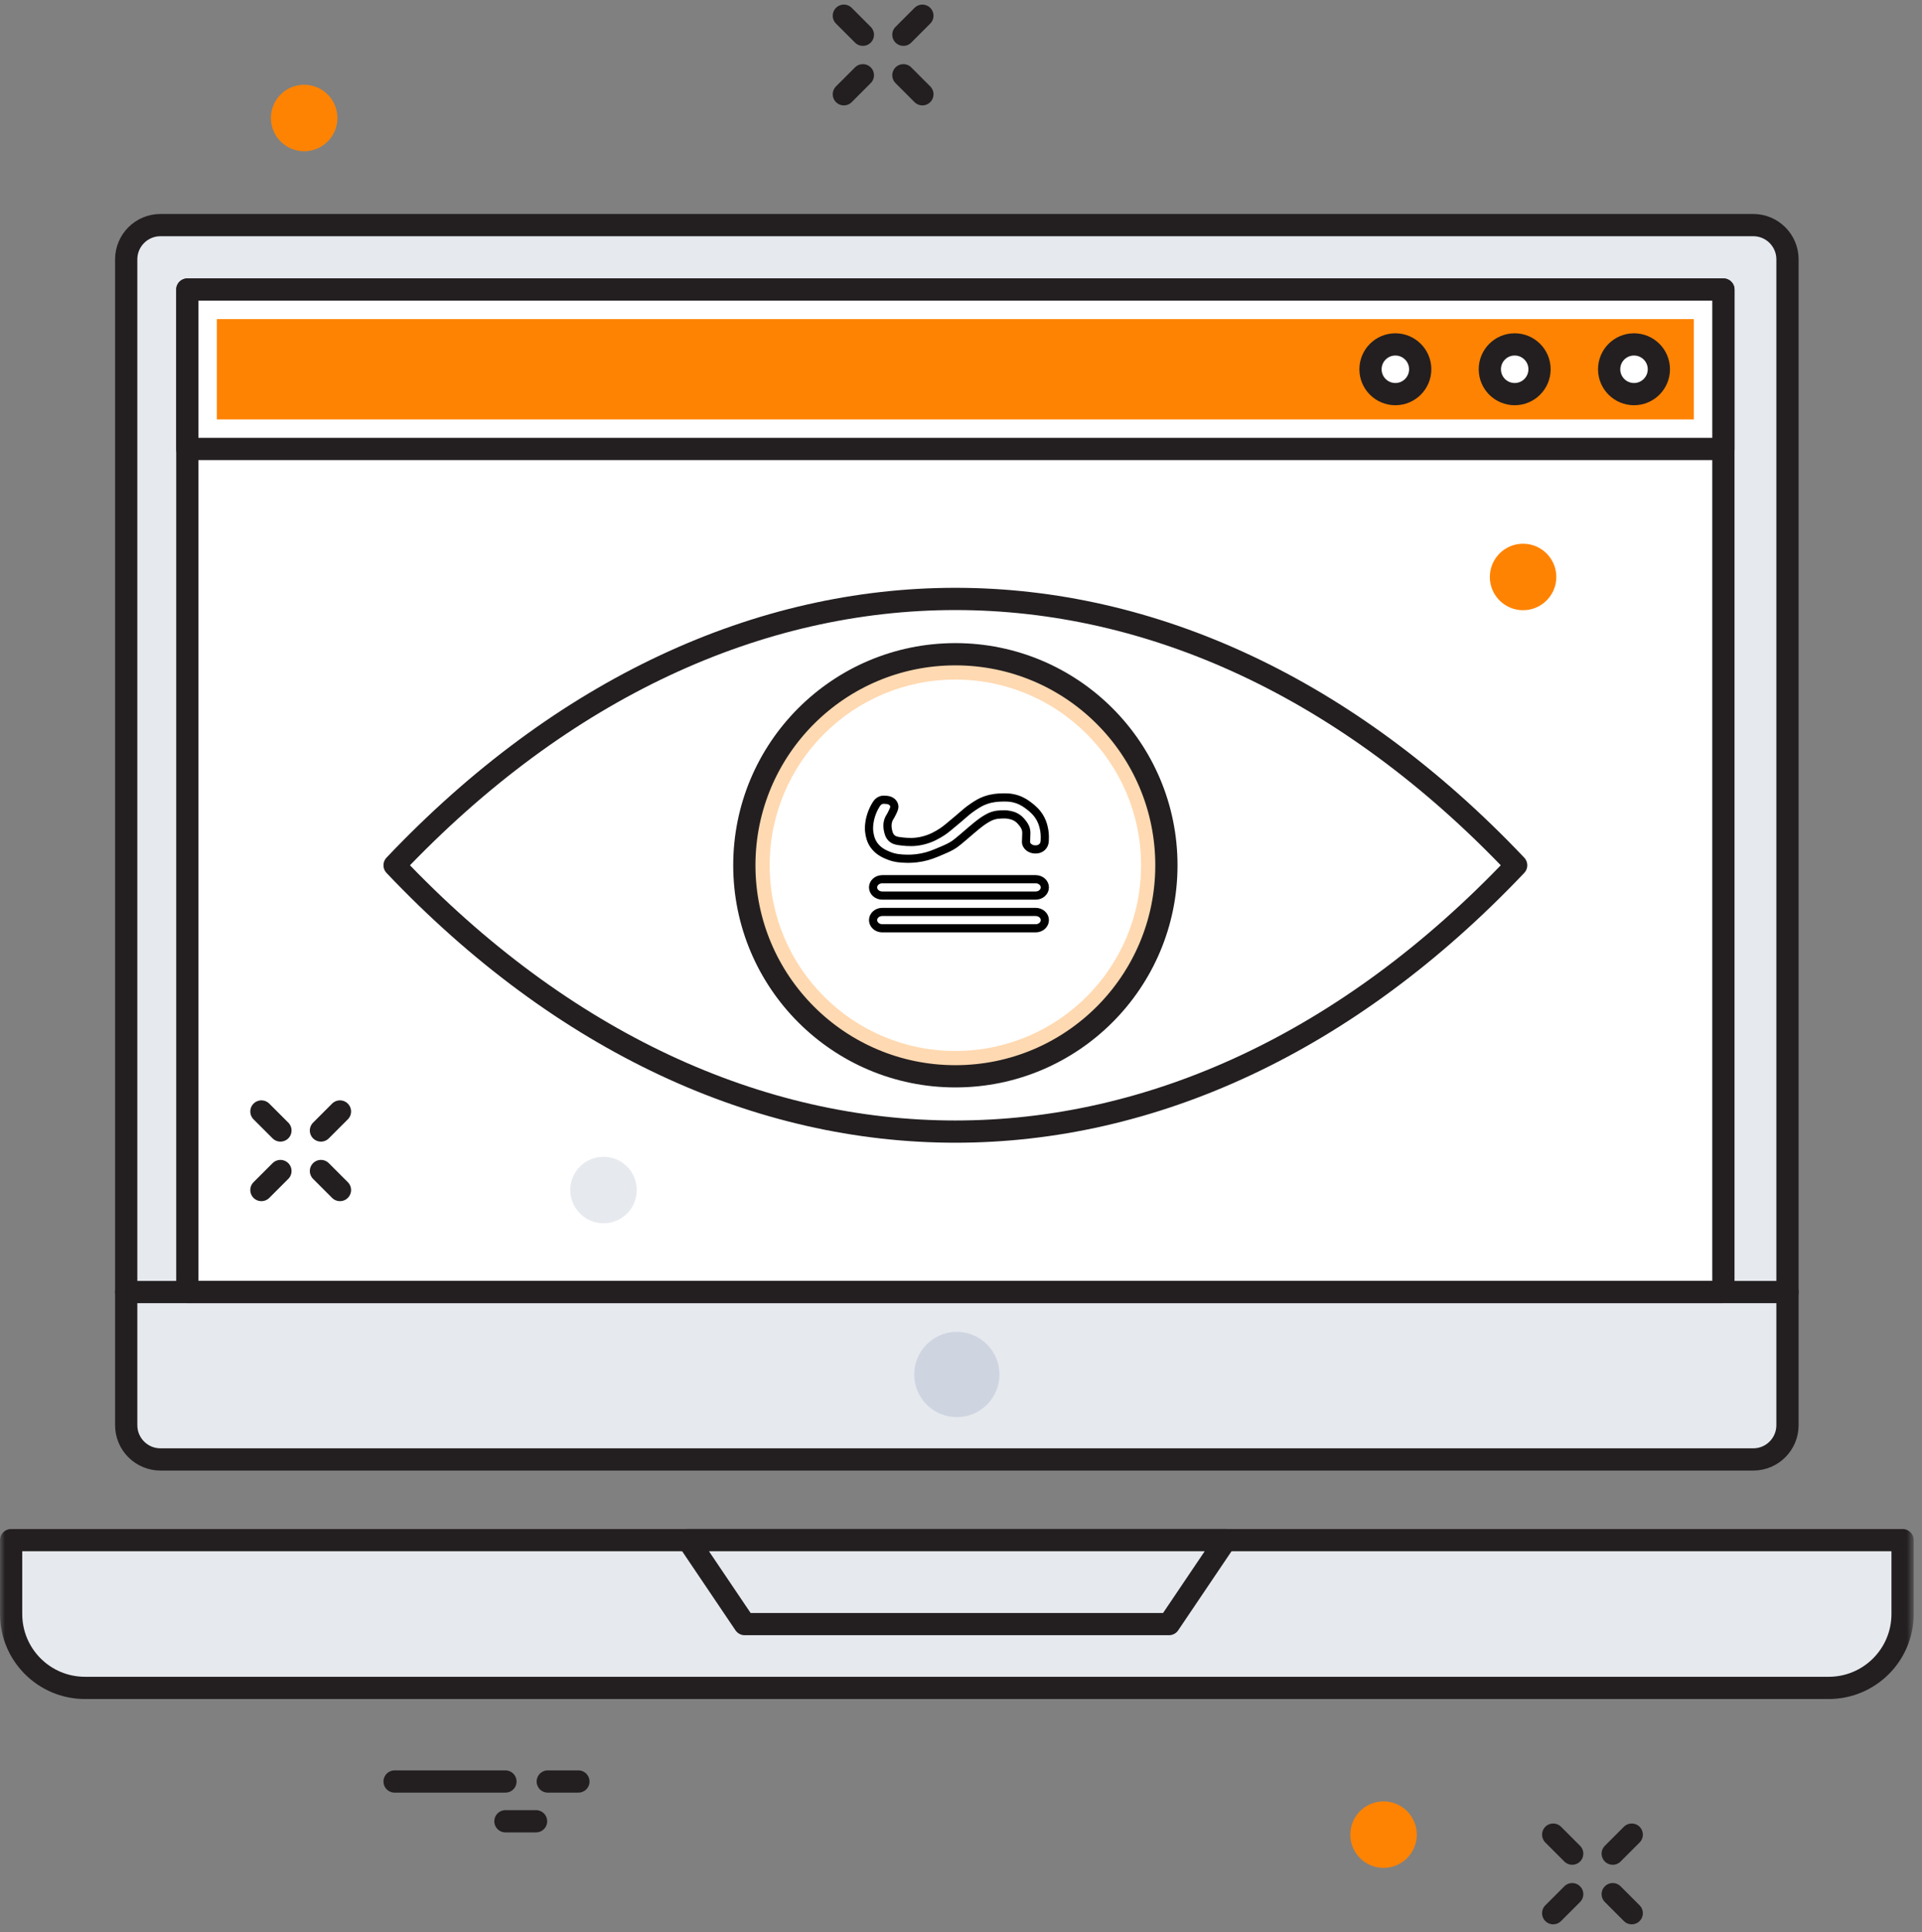 <?xml version="1.0" encoding="UTF-8"?>
<svg width="188px" height="189px" viewBox="0 0 188 189" version="1.1" xmlns="http://www.w3.org/2000/svg" xmlns:xlink="http://www.w3.org/1999/xlink">
    <rect x="0" y="0" width="188" height="189" fill="#808080" stroke="none"/>
    <!-- Generator: Sketch 63 (92445) - https://sketch.com -->
    <title>Trademark-watch</title>
    <desc>Created with Sketch.</desc>
    <defs>
        <polygon id="path-1" points="0 188.5 187.186 188.5 187.186 0.725 0 0.725"></polygon>
    </defs>
    <g id="Illustrations" stroke="none" stroke-width="1" fill="none" fill-rule="evenodd">
        <g id="Desktop-HD" transform="translate(-1147, -336)">
            <g id="Trademark-watch" transform="translate(1147, 335)">
                <line x1="159.608" y1="180.454" x2="157.748" y2="182.315" id="Stroke-1" stroke="#231F20" stroke-width="2.175" stroke-linecap="round"></line>
                <g id="Group-6" transform="translate(151.8, 185.875)" stroke="#231F20" stroke-linecap="round" stroke-width="2.175">
                    <line x1="1.984" y1="0.403" x2="0.125" y2="2.263" id="Stroke-2"></line>
                    <line x1="7.808" y1="2.263" x2="5.948" y2="0.402" id="Stroke-4"></line>
                </g>
                <line x1="153.784" y1="182.314" x2="151.925" y2="180.454" id="Stroke-7" stroke="#231F20" stroke-width="2.175" stroke-linecap="round"></line>
                <line x1="90.223" y1="2.538" x2="88.365" y2="4.398" id="Stroke-8" stroke="#231F20" stroke-width="2.175" stroke-linecap="round"></line>
                <line x1="84.401" y1="8.36" x2="82.541" y2="10.221" id="Stroke-10" stroke="#231F20" stroke-width="2.175" stroke-linecap="round"></line>
                <line x1="90.223" y1="10.221" x2="88.365" y2="8.361" id="Stroke-11" stroke="#231F20" stroke-width="2.175" stroke-linecap="round"></line>
                <line x1="84.401" y1="4.398" x2="82.541" y2="2.537" id="Stroke-12" stroke="#231F20" stroke-width="2.175" stroke-linecap="round"></line>
                <line x1="38.596" y1="175.258" x2="49.439" y2="175.258" id="Stroke-14" stroke="#231F20" stroke-width="2.175" stroke-linecap="round"></line>
                <line x1="53.579" y1="175.258" x2="56.576" y2="175.258" id="Stroke-15" stroke="#231F20" stroke-width="2.175" stroke-linecap="round"></line>
                <line x1="49.438" y1="179.147" x2="52.434" y2="179.147" id="Stroke-16" stroke="#231F20" stroke-width="2.175" stroke-linecap="round"></line>
                <g id="Group-56" transform="translate(0, 0.725)">
                    <path d="M171.493,143.03 L15.695,143.03 C13.845,143.03 12.345,141.53 12.345,139.68 L12.345,25.642 C12.345,23.793 13.845,22.293 15.695,22.293 L171.493,22.293 C173.342,22.293 174.842,23.793 174.842,25.642 L174.842,139.68 C174.842,141.53 173.342,143.03 171.493,143.03" id="Fill-17" fill="#E6E9EE"></path>
                    <path d="M171.493,143.03 L15.695,143.03 C13.845,143.03 12.345,141.53 12.345,139.68 L12.345,25.642 C12.345,23.793 13.845,22.293 15.695,22.293 L171.493,22.293 C173.342,22.293 174.842,23.793 174.842,25.642 L174.842,139.68 C174.842,141.53 173.342,143.03 171.493,143.03 Z" id="Stroke-19" stroke="#231F20" stroke-width="2.175" stroke-linecap="round" stroke-linejoin="round"></path>
                    <mask id="mask-2" fill="white">
                        <use xlink:href="#path-1"></use>
                    </mask>
                    <g id="Clip-22"></g>
                    <polygon id="Fill-21" fill="#FFFFFF" mask="url(#mask-2)" points="18.325 126.655 168.573 126.655 168.573 28.597 18.325 28.597"></polygon>
                    <polygon id="Stroke-23" stroke="#231F20" stroke-width="2.175" stroke-linecap="round" stroke-linejoin="round" mask="url(#mask-2)" points="18.325 126.655 168.573 126.655 168.573 28.597 18.325 28.597"></polygon>
                    <polygon id="Fill-24" fill="#FFFFFF" mask="url(#mask-2)" points="18.325 44.192 168.574 44.192 168.574 28.597 18.325 28.597"></polygon>
                    <polygon id="Stroke-25" stroke="#231F20" stroke-width="2.175" stroke-linecap="round" stroke-linejoin="round" mask="url(#mask-2)" points="18.325 44.192 168.574 44.192 168.574 28.597 18.325 28.597"></polygon>
                    <polygon id="Fill-26" fill="#FF8302" mask="url(#mask-2)" points="21.215 41.302 165.683 41.302 165.683 31.488 21.215 31.488"></polygon>
                    <line x1="12.345" y1="126.655" x2="174.841" y2="126.655" id="Stroke-27" stroke="#231F20" stroke-width="2.175" stroke-linecap="round" stroke-linejoin="round" mask="url(#mask-2)"></line>
                    <path d="M186.099,150.923 L1.088,150.923 L1.088,158.15 C1.088,162.142 4.324,165.377 8.315,165.377 L178.872,165.377 C182.864,165.377 186.099,162.142 186.099,158.15 L186.099,150.923 Z" id="Fill-28" fill="#E6E9EE" mask="url(#mask-2)"></path>
                    <path d="M186.099,150.923 L1.088,150.923 L1.088,158.15 C1.088,162.142 4.324,165.377 8.315,165.377 L178.872,165.377 C182.864,165.377 186.099,162.142 186.099,158.15 L186.099,150.923 Z" id="Stroke-29" stroke="#231F20" stroke-width="2.175" stroke-linecap="round" stroke-linejoin="round" mask="url(#mask-2)"></path>
                    <polygon id="Fill-30" fill="#E6E9EE" mask="url(#mask-2)" points="119.883 150.923 67.302 150.923 72.842 159.135 114.344 159.135"></polygon>
                    <polygon id="Stroke-31" stroke="#231F20" stroke-width="2.175" stroke-linecap="round" stroke-linejoin="round" mask="url(#mask-2)" points="119.883 150.923 67.302 150.923 72.842 159.135 114.344 159.135"></polygon>
                    <path d="M157.398,36.395 C157.398,37.737 158.487,38.826 159.83,38.826 C161.172,38.826 162.261,37.737 162.261,36.395 C162.261,35.052 161.172,33.963 159.83,33.963 C158.487,33.963 157.398,35.052 157.398,36.395" id="Fill-32" fill="#FFFFFF" mask="url(#mask-2)"></path>
                    <path d="M157.398,36.395 C157.398,37.737 158.487,38.826 159.83,38.826 C161.172,38.826 162.261,37.737 162.261,36.395 C162.261,35.052 161.172,33.963 159.83,33.963 C158.487,33.963 157.398,35.052 157.398,36.395 Z" id="Stroke-33" stroke="#231F20" stroke-width="2.175" stroke-linecap="round" stroke-linejoin="round" mask="url(#mask-2)"></path>
                    <path d="M145.727,36.395 C145.727,37.737 146.815,38.826 148.159,38.826 C149.501,38.826 150.589,37.737 150.589,36.395 C150.589,35.052 149.501,33.963 148.159,33.963 C146.815,33.963 145.727,35.052 145.727,36.395" id="Fill-34" fill="#FFFFFF" mask="url(#mask-2)"></path>
                    <path d="M145.727,36.395 C145.727,37.737 146.815,38.826 148.159,38.826 C149.501,38.826 150.589,37.737 150.589,36.395 C150.589,35.052 149.501,33.963 148.159,33.963 C146.815,33.963 145.727,35.052 145.727,36.395 Z" id="Stroke-35" stroke="#231F20" stroke-width="2.175" stroke-linecap="round" stroke-linejoin="round" mask="url(#mask-2)"></path>
                    <path d="M134.055,36.395 C134.055,37.737 135.144,38.826 136.486,38.826 C137.829,38.826 138.918,37.737 138.918,36.395 C138.918,35.052 137.829,33.963 136.486,33.963 C135.144,33.963 134.055,35.052 134.055,36.395" id="Fill-36" fill="#FFFFFF" mask="url(#mask-2)"></path>
                    <path d="M134.055,36.395 C134.055,37.737 135.144,38.826 136.486,38.826 C137.829,38.826 138.918,37.737 138.918,36.395 C138.918,35.052 137.829,33.963 136.486,33.963 C135.144,33.963 134.055,35.052 134.055,36.395 Z" id="Stroke-37" stroke="#231F20" stroke-width="2.175" stroke-linecap="round" stroke-linejoin="round" mask="url(#mask-2)"></path>
                    <path d="M148.303,84.912 C115.368,50.177 71.531,50.175 38.596,84.912 C71.531,119.646 115.368,119.646 148.303,84.912" id="Fill-38" fill="#FFFFFF" mask="url(#mask-2)"></path>
                    <path d="M148.303,84.912 C115.368,50.177 71.531,50.175 38.596,84.912 C71.531,119.646 115.368,119.646 148.303,84.912 Z" id="Stroke-39" stroke="#231F20" stroke-width="2.175" stroke-linecap="round" stroke-linejoin="round" mask="url(#mask-2)"></path>
                    <path d="M93.449,64.269 C82.049,64.269 72.807,73.511 72.807,84.911 C72.807,96.312 82.049,105.553 93.449,105.553 C104.849,105.553 114.091,96.312 114.091,84.911 C114.091,73.511 104.849,64.269 93.449,64.269" id="Fill-40" fill="#FFD9B1" mask="url(#mask-2)"></path>
                    <path d="M93.449,64.269 C82.049,64.269 72.807,73.511 72.807,84.911 C72.807,96.312 82.049,105.553 93.449,105.553 C104.849,105.553 114.091,96.312 114.091,84.911 C114.091,73.511 104.849,64.269 93.449,64.269 Z" id="Stroke-41" stroke="#231F20" stroke-width="2.175" stroke-linecap="round" stroke-linejoin="round" mask="url(#mask-2)"></path>
                    <path d="M93.449,66.747 C83.417,66.747 75.285,74.878 75.285,84.911 C75.285,94.944 83.417,103.075 93.449,103.075 C103.482,103.075 111.613,94.944 111.613,84.911 C111.613,74.878 103.482,66.747 93.449,66.747" id="Fill-42" fill="#FFFFFF" mask="url(#mask-2)"></path>
                    <line x1="33.253" y1="108.994" x2="31.393" y2="110.855" id="Stroke-46" stroke="#231F20" stroke-width="2.175" stroke-linecap="round" mask="url(#mask-2)"></line>
                    <line x1="27.43" y1="114.818" x2="25.57" y2="116.678" id="Stroke-47" stroke="#231F20" stroke-width="2.175" stroke-linecap="round" mask="url(#mask-2)"></line>
                    <line x1="33.253" y1="116.678" x2="31.393" y2="114.817" id="Stroke-48" stroke="#231F20" stroke-width="2.175" stroke-linecap="round" mask="url(#mask-2)"></line>
                    <line x1="27.43" y1="110.854" x2="25.57" y2="108.994" id="Stroke-49" stroke="#231F20" stroke-width="2.175" stroke-linecap="round" mask="url(#mask-2)"></line>
                    <path d="M91.232,80.171 C91.232,82.125 89.647,83.71 87.694,83.71 C85.739,83.71 84.154,82.125 84.154,80.171 C84.154,78.216 85.739,76.633 87.694,76.633 C89.647,76.633 91.232,78.216 91.232,80.171" id="Fill-50" fill="#FFFFFF" mask="url(#mask-2)"></path>
                    <path d="M97.762,134.72 C97.762,137.023 95.896,138.889 93.594,138.889 C91.291,138.889 89.425,137.023 89.425,134.72 C89.425,132.419 91.291,130.551 93.594,130.551 C95.896,130.551 97.762,132.419 97.762,134.72" id="Fill-51" fill="#CED5E0" mask="url(#mask-2)"></path>
                    <path d="M152.231,56.711 C152.231,58.508 150.774,59.963 148.979,59.963 C147.183,59.963 145.728,58.508 145.728,56.711 C145.728,54.916 147.183,53.459 148.979,53.459 C150.774,53.459 152.231,54.916 152.231,56.711" id="Fill-52" fill="#FF8302" mask="url(#mask-2)"></path>
                    <path d="M62.284,116.678 C62.284,118.473 60.828,119.93 59.032,119.93 C57.237,119.93 55.781,118.473 55.781,116.678 C55.781,114.881 57.237,113.425 59.032,113.425 C60.828,113.425 62.284,114.881 62.284,116.678" id="Fill-53" fill="#E6E9EE" mask="url(#mask-2)"></path>
                    <path d="M138.583,179.729 C138.583,181.524 137.128,182.982 135.331,182.982 C133.536,182.982 132.08,181.524 132.08,179.729 C132.08,177.933 133.536,176.477 135.331,176.477 C137.128,176.477 138.583,177.933 138.583,179.729" id="Fill-54" fill="#FF8302" mask="url(#mask-2)"></path>
                    <path d="M33.004,11.818 C33.004,13.613 31.548,15.068 29.751,15.068 C27.956,15.068 26.5,13.613 26.5,11.818 C26.5,10.021 27.956,8.565 29.751,8.565 C31.548,8.565 33.004,10.021 33.004,11.818" id="Fill-55" fill="#FF8302" mask="url(#mask-2)"></path>
                </g>
                <g id="Group-11" transform="translate(85, 79)">
                    <path d="M16.303,9.6 L1.297,9.6 C0.802,9.6 0.4,9.242 0.4,8.8 C0.4,8.358 0.802,8 1.297,8 L16.303,8 C16.798,8 17.2,8.358 17.2,8.8 C17.2,9.242 16.798,9.6 16.303,9.6" id="Fill-1" fill="#FFFFFF"></path>
                    <path d="M16.303,9.6 L1.297,9.6 C0.802,9.6 0.4,9.242 0.4,8.8 C0.4,8.358 0.802,8 1.297,8 L16.303,8 C16.798,8 17.2,8.358 17.2,8.8 C17.2,9.242 16.798,9.6 16.303,9.6 Z" id="Stroke-3" stroke="#000000" stroke-width="0.8"></path>
                    <path d="M16.303,12.8 L1.297,12.8 C0.802,12.8 0.4,12.442 0.4,12 C0.4,11.558 0.802,11.2 1.297,11.2 L16.303,11.2 C16.798,11.2 17.2,11.558 17.2,12 C17.2,12.442 16.798,12.8 16.303,12.8" id="Fill-5" fill="#FFFFFF"></path>
                    <path d="M16.303,12.8 L1.297,12.8 C0.802,12.8 0.4,12.442 0.4,12 C0.4,11.558 0.802,11.2 1.297,11.2 L16.303,11.2 C16.798,11.2 17.2,11.558 17.2,12 C17.2,12.442 16.798,12.8 16.303,12.8 Z" id="Stroke-7" stroke="#000000" stroke-width="0.8"></path>
                    <path d="M1.896,2.225 C1.747,2.666 1.823,3.055 1.853,3.199 C1.9,3.427 1.966,3.745 2.225,3.987 C2.383,4.135 2.617,4.257 3.297,4.318 C3.804,4.364 4.401,4.418 5.2,4.235 C6.091,4.032 6.697,3.656 7.125,3.386 C7.461,3.173 7.852,2.843 8.635,2.183 C9.452,1.494 9.631,1.297 10.166,0.939 C10.586,0.659 10.903,0.45 11.391,0.276 C12.06,0.038 12.626,0.016 12.945,0.007 C13.365,-0.006 13.857,-0.021 14.454,0.172 C15.025,0.357 15.396,0.636 15.658,0.836 C15.95,1.059 16.446,1.447 16.795,2.121 C17.015,2.546 17.085,2.908 17.145,3.22 C17.145,3.22 17.229,3.657 17.189,4.235 C17.178,4.388 17.158,4.563 17.036,4.733 C16.933,4.877 16.804,4.954 16.752,4.982 C16.556,5.086 16.373,5.086 16.27,5.085 C16.177,5.084 15.977,5.08 15.767,4.961 C15.71,4.929 15.521,4.819 15.417,4.608 C15.333,4.44 15.359,4.318 15.373,4.007 C15.394,3.563 15.404,3.341 15.351,3.137 C15.266,2.804 15.073,2.574 14.936,2.411 C14.822,2.276 14.664,2.091 14.389,1.934 C14.134,1.789 13.906,1.741 13.732,1.706 C13.397,1.639 13.133,1.653 12.901,1.665 C12.72,1.674 12.516,1.685 12.267,1.748 C11.997,1.816 11.777,1.918 11.501,2.08 C11.15,2.285 10.863,2.496 10.385,2.888 C9.962,3.235 9.892,3.313 9.291,3.821 C8.801,4.235 8.553,4.445 8.372,4.567 C7.956,4.848 7.622,4.992 7.06,5.23 C6.344,5.534 5.862,5.738 5.156,5.873 C4.436,6.011 3.87,6.003 3.668,5.997 C3.16,5.982 2.575,5.965 1.896,5.686 C1.545,5.542 0.914,5.283 0.474,4.65 C0.155,4.19 0.079,3.738 0.037,3.468 C-0.043,2.959 0.024,2.573 0.081,2.245 C0.091,2.183 0.224,1.456 0.671,0.732 C0.788,0.543 0.92,0.364 1.153,0.276 C1.34,0.205 1.519,0.222 1.656,0.235 C1.828,0.251 2.037,0.27 2.225,0.421 C2.269,0.457 2.414,0.577 2.465,0.774 C2.513,0.955 2.456,1.11 2.334,1.375 C2.061,1.966 1.987,1.957 1.896,2.225 Z" id="Stroke-9" stroke="#000000" stroke-width="0.8"></path>
                </g>
            </g>
        </g>
    </g>
</svg>